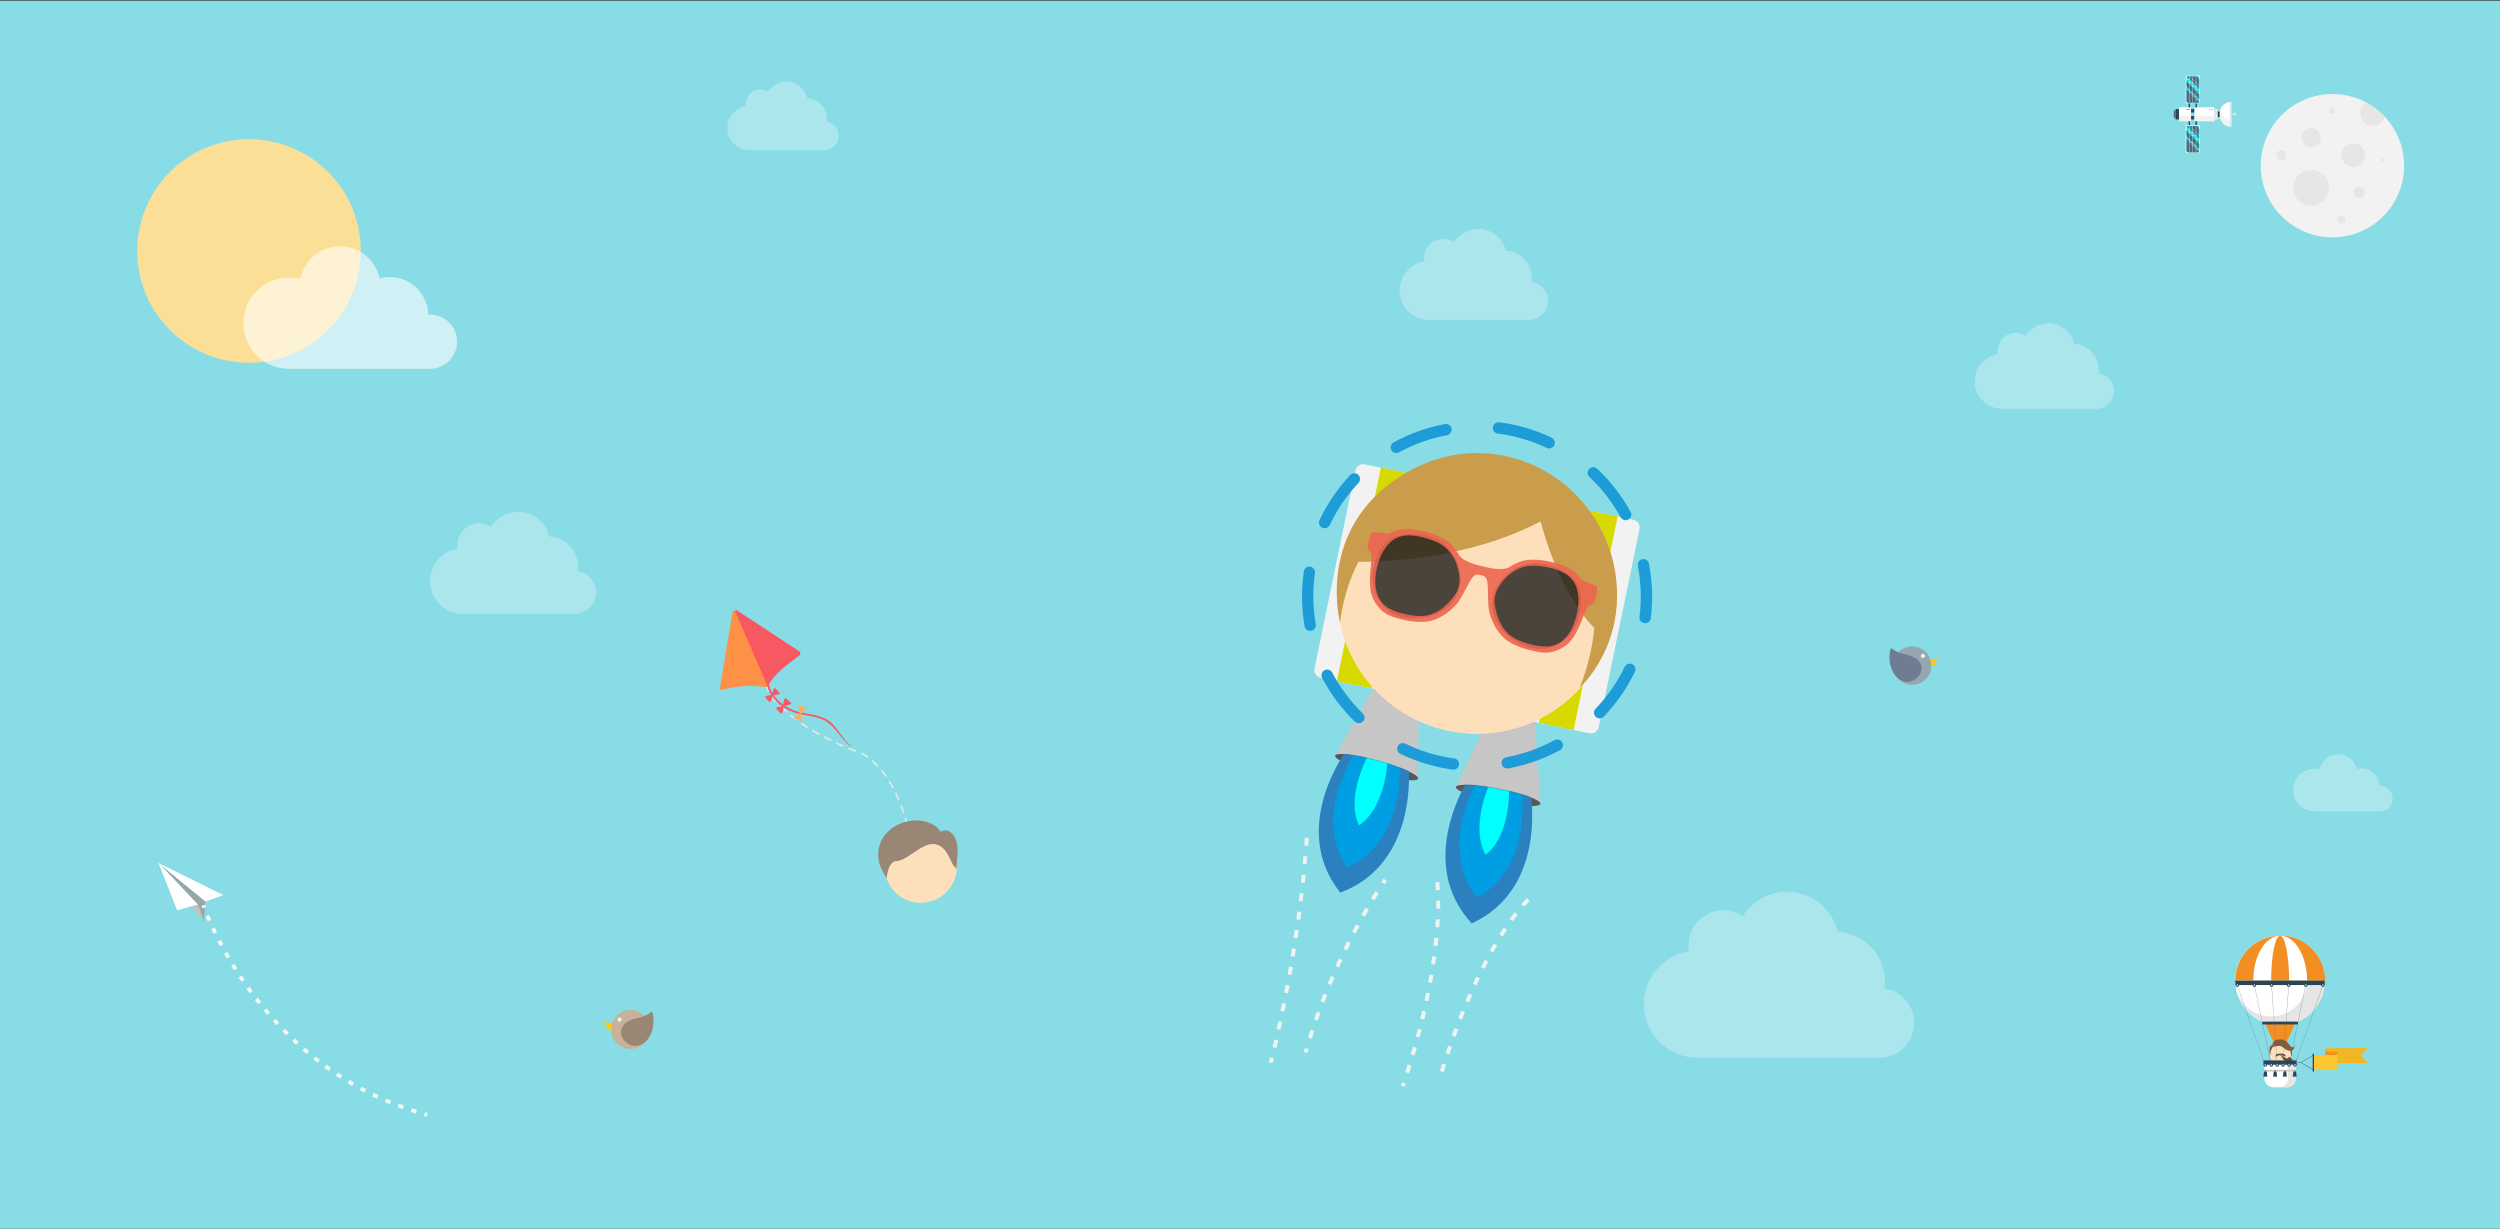 <?xml version="1.0" encoding="UTF-8" standalone="no"?>
<svg width="2281px" height="1121px" viewBox="0 0 2281 1121" version="1.1" xmlns="http://www.w3.org/2000/svg" xmlns:xlink="http://www.w3.org/1999/xlink" xmlns:sketch="http://www.bohemiancoding.com/sketch/ns">
    <rect x="0" y="0" width="2281" height="1121" fill="#333333" stroke="none"/>
    <!-- Generator: Sketch 3.3 (11970) - http://www.bohemiancoding.com/sketch -->
    <title>home</title>
    <desc>Created with Sketch.</desc>
    <defs>
        <path id="path-1" d="M103,23.5 C103.9,20.2 87.7,12.9 66.7,7.1 C45.8,1.3 28.1,-0.8 27.2,2.5 L9.7,27.5 L0.9,87.1 L19,125.8 L30.7,138.7 L61.4,121.8 L94.1,83.3 L103.9,41.5 L103,23.5 L103,23.5 Z"></path>
        <path id="path-3" d="M98,17.6 C98.7,14.3 81.9,8.2 60.6,4 C39.3,-0.2 21.5,-1 20.8,2.3 L5.2,28.5 L0.9,88.6 L21.9,125.8 L34.6,137.7 L64,118.6 L93.8,77.8 L100.5,35.4 L98,17.6 L98,17.6 Z"></path>
        <rect id="path-5" x="0" y="0.6" width="11.4" height="24.1"></rect>
        <rect id="path-7" x="0" y="0.9" width="11.4" height="24.1"></rect>
    </defs>
    <g id="Page-1" stroke="none" stroke-width="1" fill="none" fill-rule="evenodd" sketch:type="MSPage">
        <g id="home" sketch:type="MSLayerGroup">
            <rect id="Rectangle-path" fill="#88DCE5" sketch:type="MSShapeGroup" x="0" y="0.6" width="2281" height="1120.4"></rect>
            <path d="M1914.7,340.5 C1914.9,339.4 1914.9,338.3 1914.9,337.2 C1914.9,324.7 1905,314.4 1892.7,313.8 C1890.1,303 1880.4,295 1868.9,295 C1860.1,295 1852.5,299.6 1848.1,306.5 C1845.5,304.7 1842.3,303.7 1839,303.7 C1829.9,303.7 1822.6,311.1 1822.6,320.1 C1822.6,321.1 1822.7,322 1822.9,322.9 C1810.9,324.8 1801.7,335.2 1801.7,347.8 C1801.7,361.7 1813,373 1826.9,373 L1912.4,373 C1921.5,373 1928.8,365.6 1928.8,356.6 C1928.7,348.5 1922.7,341.7 1914.7,340.5 L1914.7,340.5 Z" id="Shape" opacity="0.3" fill="#FFFFFF" sketch:type="MSShapeGroup"></path>
            <circle id="Oval" fill="#FCDF97" sketch:type="MSShapeGroup" cx="227.2" cy="229" r="102"></circle>
            <path d="M392.4,287 C391.9,287 391.3,287 390.8,287.1 C390.3,268.1 374.8,252.8 355.6,252.8 C352.4,252.8 349.3,253.2 346.3,254 C342.8,237.3 328,224.8 310.2,224.8 C292.2,224.8 277.3,237.6 274,254.6 C270.7,253.8 267.2,253.3 263.6,253.3 C240.6,253.3 222,271.9 222,294.9 C222,317.9 240.6,336.5 263.6,336.5 L392.3,336.5 C406,336.5 417,325.4 417,311.8 C417.1,298.1 406,287 392.4,287 L392.4,287 Z" id="Shape" opacity="0.6" fill="#FFFFFF" sketch:type="MSShapeGroup"></path>
            <path d="M754.2,110.9 C754.3,110 754.4,109.2 754.4,108.3 C754.4,98.3 746.5,90.1 736.6,89.6 C734.6,81 726.8,74.5 717.5,74.5 C710.5,74.5 704.4,78.2 700.9,83.7 C698.8,82.3 696.3,81.5 693.6,81.5 C686.3,81.5 680.5,87.4 680.5,94.6 C680.5,95.4 680.6,96.1 680.7,96.9 C671.1,98.4 663.7,106.8 663.7,116.8 C663.7,127.9 672.7,137 683.9,137 L752.2,137 C759.5,137 765.3,131.1 765.3,123.9 C765.3,117.3 760.5,111.9 754.2,110.9 L754.2,110.9 Z" id="Shape" opacity="0.3" fill="#FFFFFF" sketch:type="MSShapeGroup"></path>
            <path d="M1397.5,257.2 C1397.7,256.1 1397.7,254.9 1397.7,253.7 C1397.7,240.4 1387.2,229.5 1374,228.8 C1371.3,217.3 1360.9,208.8 1348.6,208.8 C1339.3,208.8 1331.1,213.7 1326.5,221 C1323.7,219.1 1320.4,218 1316.8,218 C1307.1,218 1299.3,225.8 1299.3,235.5 C1299.3,236.5 1299.4,237.5 1299.6,238.5 C1286.8,240.5 1277,251.6 1277,265 C1277,279.8 1289,291.9 1303.9,291.9 L1394.9,291.9 C1404.6,291.9 1412.4,284.1 1412.4,274.4 C1412.4,265.7 1405.9,258.4 1397.5,257.2 L1397.5,257.2 Z" id="Shape" opacity="0.3" fill="#FFFFFF" sketch:type="MSShapeGroup"></path>
            <path d="M527.2,521.2 C527.4,519.9 527.5,518.6 527.5,517.3 C527.5,502.4 515.8,490.2 501,489.5 C498,476.6 486.4,467.1 472.6,467.1 C462.2,467.1 453,472.6 447.9,480.8 C444.8,478.7 441,477.5 437,477.5 C426.2,477.5 417.4,486.3 417.4,497.1 C417.4,498.3 417.5,499.4 417.7,500.5 C403.4,502.8 392.4,515.2 392.4,530.2 C392.4,546.8 405.9,560.2 422.4,560.2 L524.2,560.2 C535,560.2 543.8,551.4 543.8,540.6 C543.8,530.7 536.6,522.6 527.2,521.2 L527.2,521.2 Z" id="Shape" opacity="0.3" fill="#FFFFFF" sketch:type="MSShapeGroup"></path>
            <path d="M2171.6,717.1 L2170.9,717.1 C2170.7,708.2 2163.4,701.1 2154.5,701.1 C2153,701.1 2151.6,701.3 2150.2,701.7 C2148.6,693.9 2141.7,688.1 2133.4,688.1 C2125,688.1 2118.1,694.1 2116.5,702 C2115,701.6 2113.3,701.4 2111.7,701.4 C2101,701.4 2092.3,710.1 2092.3,720.8 C2092.3,731.5 2101,740.2 2111.7,740.2 L2171.6,740.2 C2178,740.2 2183.1,735 2183.1,728.7 C2183.1,722.2 2178,717.1 2171.6,717.1 L2171.6,717.1 Z" id="Shape" opacity="0.3" fill="#FFFFFF" sketch:type="MSShapeGroup"></path>
            <g id="Group" transform="translate(2039, 853)" sketch:type="MSShapeGroup">
                <g>
                    <path d="M82.2,41.7 C82.2,64.3 63.9,82.6 41.3,82.6 C18.7,82.6 0.4,64.3 0.4,41.7 C0.4,19.1 18.7,0.8 41.3,0.8 C63.9,0.8 82.2,19.1 82.2,41.7 L82.2,41.7 Z" id="Shape" fill="#FFFFFF"></path>
                    <path d="M41.4,0.8 C18.8,0.8 0.5,19.1 0.5,41.7 L82.3,41.7 C82.2,19.1 63.9,0.8 41.4,0.8 L41.4,0.8 Z" id="Shape" fill="#F38F22"></path>
                    <path d="M65.9,41.7 C65.9,59.8 51.3,74.4 33.2,74.4 C15.1,74.4 0.5,59.8 0.5,41.7 L0.5,41.7 C0.5,64.3 18.8,82.6 41.4,82.6 C64,82.6 82.3,64.3 82.3,41.7 L65.9,41.7 L65.9,41.7 Z" id="Shape" fill="#E6E5E5"></path>
                    <path d="M41.4,0.8 L41.4,10 C55.5,13.6 65.9,26.4 65.9,41.7 L82.3,41.7 C82.2,19.1 63.9,0.8 41.4,0.8 L41.4,0.8 Z" id="Shape" fill="#F38F22"></path>
                    <path d="M41.4,0.8 C27.9,0.8 16.9,19.1 16.9,41.7 L66,41.7 C65.9,19.1 54.9,0.8 41.4,0.8 L41.4,0.8 Z" id="Shape" fill="#FFFFFF"></path>
                    <path d="M41.4,0.8 C36.9,0.8 33.2,19.1 33.2,41.7 L49.6,41.7 C49.5,19.1 45.9,0.8 41.4,0.8 L41.4,0.8 Z" id="Shape" fill="#F38F22"></path>
                    <path d="M82,45.8 C82.1,44.5 82.2,43.1 82.2,41.7 L0.4,41.7 C0.4,43.1 0.5,44.4 0.6,45.8 L82,45.8 L82,45.8 Z" id="Shape" fill="#2B4457"></path>
                    <g transform="translate(0, 44)" id="Oval">
                        <g>
                            <circle fill="#2B4457" cx="2.3" cy="1.8" r="1.6"></circle>
                            <circle fill="#FFFFFF" cx="2.3" cy="1.8" r="0.7"></circle>
                        </g>
                        <g transform="translate(16, 0)">
                            <circle fill="#2B4457" cx="1.9" cy="1.8" r="1.6"></circle>
                            <circle fill="#FFFFFF" cx="1.9" cy="1.8" r="0.7"></circle>
                        </g>
                        <g transform="translate(32, 0)">
                            <circle fill="#2B4457" cx="1.6" cy="1.8" r="1.6"></circle>
                            <circle fill="#FFFFFF" cx="1.6" cy="1.8" r="0.7"></circle>
                        </g>
                        <g transform="translate(47, 0)">
                            <circle fill="#2B4457" cx="2.2" cy="1.8" r="1.6"></circle>
                            <circle fill="#FFFFFF" cx="2.2" cy="1.8" r="0.7"></circle>
                        </g>
                        <g transform="translate(63, 0)">
                            <circle fill="#2B4457" cx="1.8" cy="1.8" r="1.6"></circle>
                            <circle fill="#FFFFFF" cx="1.8" cy="1.8" r="0.7"></circle>
                        </g>
                        <g transform="translate(78, 0)">
                            <circle fill="#2B4457" cx="2.4" cy="1.8" r="1.6"></circle>
                            <circle fill="#FFFFFF" cx="2.4" cy="1.8" r="0.7"></circle>
                        </g>
                    </g>
                    <path d="M46.6,99.6 L36.1,99.6 L27.1,79.2 L55.7,79.2 L46.6,99.6 Z" id="Shape" fill="#F38F22"></path>
                    <rect id="Rectangle-path" fill="#2B4457" x="25" y="79.2" width="32.7" height="2.5"></rect>
                </g>
                <g transform="translate(31, 95)">
                    <g transform="translate(1, 3)" id="Oval" fill="#FDDFBB">
                        <circle cx="10.1" cy="10.8" r="10.1"></circle>
                        <circle cx="10.1" cy="10.8" r="10.1"></circle>
                    </g>
                    <path d="M3.4,6.6 C3.4,6.6 2.1,1 9.9,0.3 C14.8,-0.1 17.8,3.8 19.3,5.8 C21.8,8.9 23,7.6 23.8,6.3 C23.8,6.3 23.1,12.5 17.1,10.3 C13.6,9 13,6.5 9.8,6.3 C7.3,6.2 6.2,7.3 3.4,6.6 L3.4,6.6 Z" id="Shape" fill="#835D3D"></path>
                    <path d="M5.6,6.2 C5.6,6.2 1.3,4.4 0.8,7.9 C0.4,11.4 1.2,15.7 1.2,15.7 C1.2,15.7 1.4,12.5 2.1,10.5 C3.2,7.1 3.9,7.2 5.6,6.2 L5.6,6.2 Z" id="Shape" fill="#835D3D"></path>
                    <path d="M17,6.2 C17,6.2 21,7 21.2,11.2 C21.4,15.4 20.8,16.4 20.8,16.4 C20.8,16.4 20.3,13.1 19.6,10.6 C19,8.1 18.6,8 17,6.2 L17,6.2 Z" id="Shape" fill="#835D3D"></path>
                    <path d="M10,14.3 L12.5,17 L12.3,17.4 C12.3,17.4 16.2,21.9 17.7,22.2 C21.1,22.9 21.6,18.3 21.6,18.3 L18.9,16.2 C18.9,16.2 17.1,18 16.2,17.7 C15.3,17.5 13.8,16.1 13.8,16.1 L13.5,16.3 L10.5,14.2 L10,14.3 L10,14.3 Z" id="Shape" fill="#714C30"></path>
                    <path d="M10.7,13.1 C10.7,13.1 11.2,14.5 9.5,14.9 C7.8,15.3 6,16.1 6,16.1 C6,16.1 5.9,14.5 6.9,14 C7.8,13.4 10.7,13.1 10.7,13.1 L10.7,13.1 Z" id="Shape" fill="#6A513F"></path>
                    <path d="M10.7,13.1 C10.7,13.1 10.2,14.5 11.9,14.9 C13.6,15.3 15.4,16.1 15.4,16.1 C15.4,16.1 15.5,14.5 14.5,14 C13.7,13.4 10.7,13.1 10.7,13.1 L10.7,13.1 Z" id="Shape" fill="#6A513F"></path>
                </g>
                <rect id="Rectangle-path" fill="#2B4457" x="26.2" y="114.5" width="30.2" height="4.1"></rect>
                <path d="M55.7,130.8 C55.7,132.9 54.9,135 53.3,136.6 C51.7,138.2 49.6,139 47.5,139 L35.2,139 C33.1,139 31,138.2 29.4,136.6 C27.8,135 27,132.9 27,130.8 L27,118.5 L55.6,118.5 L55.6,130.8 L55.7,130.8 Z" id="Shape" fill="#FFFFFF"></path>
                <path d="M48.7,118.6 L48.7,130.9 C48.7,133 47.9,135.1 46.3,136.7 C44.7,138.3 42.6,139.1 40.5,139.1 L47.5,139.1 C49.6,139.1 51.7,138.3 53.3,136.7 C54.9,135.1 55.7,133 55.7,130.9 L55.7,118.6 L48.7,118.6 L48.7,118.6 Z" id="Shape" fill="#E6E5E5"></path>
                <rect id="Rectangle-path" fill="#CCCBCA" x="27.1" y="123.1" width="28.6" height="1.6"></rect>
                <g transform="translate(26, 117)" id="Oval">
                    <g>
                        <circle fill="#2B4457" cx="1.9" cy="1.6" r="1.6"></circle>
                        <circle fill="#FFFFFF" cx="1.9" cy="1.6" r="0.7"></circle>
                    </g>
                    <g transform="translate(5, 0)">
                        <circle fill="#2B4457" cx="2.3" cy="1.6" r="1.6"></circle>
                        <circle fill="#FFFFFF" cx="2.3" cy="1.6" r="0.7"></circle>
                    </g>
                    <g transform="translate(11, 0)">
                        <circle fill="#2B4457" cx="1.7" cy="1.6" r="1.6"></circle>
                        <circle fill="#FFFFFF" cx="1.7" cy="1.6" r="0.7"></circle>
                    </g>
                    <g transform="translate(16, 0)">
                        <circle fill="#2B4457" cx="2.1" cy="1.6" r="1.6"></circle>
                        <circle fill="#FFFFFF" cx="2.1" cy="1.6" r="0.7"></circle>
                    </g>
                    <g transform="translate(21, 0)">
                        <circle fill="#2B4457" cx="2.5" cy="1.6" r="1.6"></circle>
                        <circle fill="#FFFFFF" cx="2.5" cy="1.6" r="0.7"></circle>
                    </g>
                    <g transform="translate(27, 0)">
                        <circle fill="#2B4457" cx="1.9" cy="1.6" r="1.6"></circle>
                        <circle fill="#FFFFFF" cx="1.9" cy="1.6" r="0.7"></circle>
                    </g>
                </g>
                <g transform="translate(2, 45)" id="Rectangle-path" fill="#526677">
                    <rect transform="translate(12.964, 37.184) rotate(70.665) translate(-12.964, -37.184) " x="-25.636" y="37.084" width="77.2" height="0.2"></rect>
                    <rect transform="translate(23.514, 37.043) rotate(78.111) translate(-23.514, -37.043) " x="-13.684" y="36.943" width="74.396" height="0.2"></rect>
                    <rect transform="translate(34.124, 37.075) rotate(85.983) translate(-34.124, -37.075) " x="-2.374" y="36.975" width="72.997" height="0.2"></rect>
                    <rect transform="translate(44.603, 37.201) rotate(4.134) translate(-44.603, -37.201) " x="44.503" y="0.701" width="0.2" height="73"></rect>
                    <rect transform="translate(55.125, 37.185) rotate(11.765) translate(-55.125, -37.185) " x="55.025" y="-0.015" width="0.2" height="74.401"></rect>
                    <rect transform="translate(65.571, 37.225) rotate(19.542) translate(-65.571, -37.225) " x="65.471" y="-1.375" width="0.2" height="77.2"></rect>
                </g>
                <g transform="translate(26, 123)">
                    <g>
                        <path d="M3.3,2.5 C3.3,2.2 3.2,1.9 3,1.7 C2.8,1.5 2.6,1.4 2.4,1.4 L1.5,1.4 C1.3,1.4 1.1,1.5 0.9,1.7 C0.7,1.9 0.6,2.2 0.6,2.5 L0.3,5.1 C0.3,5.2 0.3,5.3 0.2,5.4 C0.2,5.5 0.1,5.6 0.1,5.7 L0,6 L0,6.2 C0,6.3 0.1,6.3 0.1,6.3 L3.7,6.3 C3.7,6.3 3.8,6.3 3.8,6.2 L3.8,6 L3.7,5.7 C3.7,5.6 3.6,5.5 3.6,5.4 C3.6,5.3 3.6,5.2 3.5,5.1 L3.3,2.5 L3.3,2.5 Z" id="Shape" fill="#2B4457"></path>
                        <path d="M2.7,0.6 C2.7,0.6 2.7,0.7 2.7,0.6 L2.7,0.6 L2.7,0.7 L2.7,0.7 L2.6,0.9 L2.5,1 L2.3,1 L1.8,1 L1.6,1 C1.5,1 1.5,0.9 1.5,0.9 L1.4,0.7 L1.4,0.6 C1.4,0.5 1.5,0.4 1.6,0.4 C1.7,0.4 1.8,0.5 1.8,0.6 C1.8,0.5 1.9,0.4 2,0.4 C2.1,0.4 2.2,0.5 2.2,0.6 C2.2,0.5 2.3,0.4 2.4,0.4 C2.5,0.4 2.6,0.5 2.6,0.6 C2.6,0.5 2.7,0.4 2.8,0.4 C2.6,0.4 2.7,0.5 2.7,0.6 L2.7,0.6 Z" id="Shape" fill="#2B4457"></path>
                        <rect id="Rectangle-path" fill="#FFFFFF" x="1.5" y="1.1" width="0.9" height="0.3"></rect>
                    </g>
                    <g transform="translate(8, 0)">
                        <path d="M4.2,2.5 C4.2,2.2 4.1,1.9 3.9,1.7 C3.7,1.5 3.5,1.4 3.3,1.4 L2.4,1.4 C2.2,1.4 2,1.5 1.8,1.7 C1.6,1.9 1.5,2.2 1.5,2.5 L1.2,5.1 C1.2,5.2 1.2,5.3 1.1,5.4 C1.1,5.5 1,5.6 1,5.7 L0.9,6 L0.9,6.2 C0.9,6.3 1,6.3 1,6.3 L4.6,6.3 C4.6,6.3 4.7,6.3 4.7,6.2 L4.7,6 L4.6,5.7 C4.6,5.6 4.5,5.5 4.5,5.4 C4.5,5.3 4.5,5.2 4.4,5.1 L4.2,2.5 L4.2,2.5 Z" id="Shape" fill="#2B4457"></path>
                        <path d="M3.6,0.6 C3.6,0.6 3.6,0.7 3.6,0.6 L3.6,0.6 L3.6,0.7 L3.6,0.7 L3.5,0.9 L3.4,1 L3.2,1 L2.7,1 L2.5,1 C2.4,1 2.4,0.9 2.4,0.9 L2.3,0.7 L2.3,0.6 C2.3,0.5 2.4,0.4 2.5,0.4 C2.6,0.4 2.7,0.5 2.7,0.6 C2.7,0.5 2.8,0.4 2.9,0.4 C3,0.4 3.1,0.5 3.1,0.6 C3.1,0.5 3.2,0.4 3.3,0.4 C3.4,0.4 3.5,0.5 3.5,0.6 C3.5,0.5 3.6,0.4 3.7,0.4 C3.5,0.4 3.6,0.5 3.6,0.6 L3.6,0.6 Z" id="Shape" fill="#2B4457"></path>
                        <rect id="Rectangle-path" fill="#FFFFFF" x="2.5" y="1.1" width="0.9" height="0.3"></rect>
                    </g>
                    <g transform="translate(17, 0)">
                        <path d="M4.1,2.5 C4.1,2.2 4,1.9 3.8,1.7 C3.6,1.5 3.4,1.4 3.2,1.4 L2.3,1.4 C2.1,1.4 1.9,1.5 1.7,1.7 C1.5,1.9 1.4,2.2 1.4,2.5 L1.1,5.1 C1.1,5.2 1.1,5.3 1,5.4 C1,5.5 0.9,5.6 0.9,5.7 L0.8,6 L0.8,6.2 C0.8,6.3 0.9,6.3 0.9,6.3 L4.5,6.3 C4.5,6.3 4.6,6.3 4.6,6.2 L4.6,6 L4.5,5.7 C4.5,5.6 4.4,5.5 4.4,5.4 C4.4,5.3 4.4,5.2 4.3,5.1 L4.1,2.5 L4.1,2.5 Z" id="Shape" fill="#2B4457"></path>
                        <path d="M3.6,0.6 C3.6,0.6 3.5,0.7 3.6,0.6 L3.6,0.6 L3.6,0.7 L3.6,0.7 L3.5,0.9 L3.4,1 L3.2,1 L2.7,1 L2.5,1 C2.4,1 2.4,0.9 2.4,0.9 L2.3,0.7 L2.3,0.6 C2.3,0.5 2.4,0.4 2.5,0.4 C2.6,0.4 2.7,0.5 2.7,0.6 C2.7,0.5 2.8,0.4 2.9,0.4 C3,0.4 3.1,0.5 3.1,0.6 C3.1,0.5 3.2,0.4 3.3,0.4 C3.4,0.4 3.5,0.5 3.5,0.6 C3.5,0.5 3.6,0.4 3.7,0.4 C3.5,0.4 3.6,0.5 3.6,0.6 L3.6,0.6 Z" id="Shape" fill="#2B4457"></path>
                        <rect id="Rectangle-path" fill="#FFFFFF" x="2.4" y="1.1" width="0.9" height="0.3"></rect>
                    </g>
                    <g transform="translate(26, 0)">
                        <path d="M4.1,2.5 C4.1,2.2 4,1.9 3.8,1.7 C3.6,1.5 3.4,1.4 3.2,1.4 L2.3,1.4 C2.1,1.4 1.9,1.5 1.7,1.7 C1.5,1.9 1.4,2.2 1.4,2.5 L1.1,5.1 C1.1,5.2 1.1,5.3 1,5.4 C1,5.5 0.9,5.6 0.9,5.7 L0.8,6 L0.8,6.2 C0.8,6.3 0.9,6.3 0.9,6.3 L4.5,6.3 C4.5,6.3 4.6,6.3 4.6,6.2 L4.6,6 L4.5,5.7 C4.5,5.6 4.4,5.5 4.4,5.4 C4.4,5.3 4.4,5.2 4.3,5.1 L4.1,2.5 L4.1,2.5 Z" id="Shape" fill="#2B4457"></path>
                        <path d="M3.5,0.6 C3.5,0.6 3.5,0.7 3.5,0.6 L3.5,0.6 L3.5,0.7 L3.5,0.7 L3.4,0.9 L3.3,1 L3.1,1 L2.6,1 L2.4,1 C2.3,1 2.3,0.9 2.3,0.9 L2.2,0.7 L2.2,0.6 C2.2,0.5 2.3,0.4 2.4,0.4 C2.5,0.4 2.6,0.5 2.6,0.6 C2.6,0.5 2.7,0.4 2.8,0.4 C2.9,0.4 3,0.5 3,0.6 C3,0.5 3.1,0.4 3.2,0.4 C3.3,0.4 3.4,0.5 3.4,0.6 C3.4,0.5 3.5,0.4 3.6,0.4 C3.4,0.4 3.5,0.5 3.5,0.6 L3.5,0.6 Z" id="Shape" fill="#2B4457"></path>
                        <rect id="Rectangle-path" fill="#FFFFFF" x="2.3" y="1.1" width="0.9" height="0.3"></rect>
                    </g>
                </g>
                <g transform="translate(56, 103)">
                    <path d="M15.9,20.6 L4.1,13.5 L15.9,6.4 L15.9,20.6 L15.9,20.6 Z M4.7,13.5 L15.6,20 L15.6,7 L4.7,13.5 L4.7,13.5 Z" id="Shape" fill="#2B4457"></path>
                    <rect id="Rectangle-path" fill="#2B4457" x="0.5" y="13.4" width="3.9" height="0.3"></rect>
                    <g transform="translate(15, 0)" id="Shape">
                        <path d="M50.8,0.3 L16,0.3 L13.2,0.3 C12.3,0.3 11.6,1 11.6,1.9 L11.6,13.9 L50.7,13.9 L43.9,7.1 L50.8,0.3 L50.8,0.3 Z" fill="#F2B622"></path>
                        <path d="M11.6,6.7 L21.1,6.7 C22,6.7 22.7,6 22.7,5.1 C22.7,4.2 22,3.5 21.1,3.5 L13.2,3.5 C12.3,3.5 11.6,2.8 11.6,1.9 L11.6,6.7 L11.6,6.7 Z" fill="#F38F22"></path>
                        <path d="M21.1,6.7 L0.7,6.7 L0.7,20.3 L21.1,20.3 C22,20.3 22.7,19.6 22.7,18.7 L22.7,5.1 C22.8,6 22,6.7 21.1,6.7 L21.1,6.7 Z" fill="#FDC82F"></path>
                    </g>
                    <rect id="Rectangle-path" fill="#2B4457" x="15.1" y="5.4" width="1.2" height="16.3"></rect>
                </g>
            </g>
            <g id="Group" transform="translate(550, 921)" sketch:type="MSShapeGroup">
                <circle id="Oval" fill="#C7B299" cx="25.3" cy="18.3" r="17.8"></circle>
                <circle id="Oval" fill="#ECF0F1" cx="15.3" cy="9.3" r="1.9"></circle>
                <path d="M7.2,18.9 C5.2,18.1 3.3,17.1 1.3,15.9 C1.1,15.8 1.2,15.6 1.4,15.6 L5.1,15.2 C5.3,15.2 5.3,15 5.2,14.9 L0.8,11.8 C0.6,11.7 0.7,11.4 0.9,11.5 C4.3,12.2 6.6,12.4 8.3,12.3 C8.4,12.3 8.5,12.4 8.5,12.5 C7.8,14.6 7.5,16.7 7.5,18.8 C7.5,18.9 7.4,18.9 7.2,18.9 L7.2,18.9 Z" id="Shape" fill="#FFCB05"></path>
                <path d="M31.9,7.8 C36.6,6.9 41.3,4.8 44.8,1.9 C48.2,10.4 45.7,24 38.3,30 C22.6,43 2,13.7 31.9,7.8 L31.9,7.8 Z" id="Shape" fill="#998675"></path>
            </g>
            <g id="Group" transform="translate(1723, 589)" sketch:type="MSShapeGroup">
                <circle id="Oval" fill="#94A6B0" cx="21.7" cy="18.3" r="17.5"></circle>
                <circle id="Oval" fill="#ECF0F1" cx="31.5" cy="9.4" r="1.9"></circle>
                <path d="M39.4,18.9 C41.4,18.2 43.2,17.1 45.2,16 C45.4,15.9 45.3,15.7 45.1,15.7 L41.4,15.3 C41.2,15.3 41.2,15.1 41.3,15 L45.7,11.9 C45.9,11.8 45.7,11.5 45.6,11.6 C42.3,12.3 40,12.5 38.3,12.4 C38.2,12.4 38.1,12.5 38.1,12.6 C38.7,14.7 39,16.7 39.1,18.8 C39.2,18.8 39.3,18.9 39.4,18.9 L39.4,18.9 Z" id="Shape" fill="#FFCB05"></path>
                <path d="M15.1,8 C10.4,7.1 5.8,5.1 2.4,2.2 C-1,10.6 1.5,23.9 8.8,29.9 C24.4,42.6 44.6,13.8 15.1,8 L15.1,8 Z" id="Shape" fill="#6F7C94"></path>
            </g>
            <g id="Group" transform="translate(656, 556)" sketch:type="MSShapeGroup">
                <path d="M43.5,67.7 C43.5,67.7 40.8,80 77.3,105.4 C77.1,105.8 102.4,121.4 123.6,128.9 C122.9,127.8 160.3,137 174.4,208.7" id="Shape" stroke="#E6E6E6" stroke-width="1.536" stroke-dasharray="7.36,4.906"></path>
                <g id="Shape">
                    <path d="M34.8,54.6 C33.5,56.2 32.5,57.9 31.6,59.6 C27.8,65 7.5,62.5 33.7,54.9 C34.1,54.9 34.4,54.7 34.8,54.6 L34.8,54.6 Z" fill="#92CBA2"></path>
                    <path d="M13.3,4.1 C12.8,2.9 13.4,1.6 14.6,1.1 C15.1,0.9 15.5,0.8 16,0.7 L16.5,1 L73.3,38.3 C74.6,39.2 74.7,41 73.4,42 C62.9,50 50.2,58.7 45,69.5 C44.6,70.3 43.7,70.9 42.8,70.8 L42.8,70.8 C42,70.7 41.2,70.2 40.9,69.4 L13.3,4.1 L13.3,4.1 Z" fill="#F85862"></path>
                    <path d="M13.3,1.6 L13.3,1.6 C14,1.4 14.7,1.7 15,2.3 L44.6,70.7 L44.5,70.8 C31.7,69.6 18,68.9 2.5,73.6 C1.6,73.9 0.7,73.1 0.8,72.1 L12.3,2.5 C12.4,2.1 12.8,1.8 13.3,1.6 L13.3,1.6 Z" fill="#FF9146"></path>
                    <path d="M45.6,67.9 C45.6,67.9 46.4,81.3 64.6,90.5 C77,96.8 89.9,93.9 101.3,102.5 C107.6,107.2 115.1,122 121,124.5 L120.7,124.9 C114.3,122.1 106.9,108.8 100.2,103.8 C89.1,95.4 76,98.3 63.7,92 C44.7,82.3 43.8,68 43.8,68 L45.6,67.9 L45.6,67.9 Z" fill="#F85862"></path>
                    <path d="M47.8,77.9 C48.4,77.8 49,78.4 48.8,79 L48,81.5 L47.2,84 C47,84.6 46.2,84.8 45.8,84.3 L44.1,82.4 L42.4,80.5 C42,80 42.2,79.2 42.8,79.1 L45.3,78.5 L47.8,77.9 L47.8,77.9 Z" fill="#F85862"></path>
                    <path d="M48.5,77.2 C48.3,77.9 48.9,78.7 49.7,78.5 L52,78 L54.9,77.3 C55.4,77.2 55.6,76.6 55.2,76.2 L53.2,74 L51.7,72.4 C51.1,71.8 50.1,72 49.8,72.8 L49.2,74.9 L48.5,77.2 L48.5,77.2 Z" fill="#F85862"></path>
                    <path d="M57.9,88.1 C58.6,87.9 59.2,88.5 59,89.2 L58.4,91.8 L57.8,94.4 C57.6,95.1 56.8,95.3 56.3,94.8 L54.4,92.9 L52.5,91 C52,90.5 52.2,89.7 52.9,89.5 L55.5,88.8 L57.9,88.1 L57.9,88.1 Z" fill="#F85862"></path>
                    <path d="M58.4,86.9 C58.2,87.7 59,88.5 59.8,88.2 L62.3,87.5 L65.4,86.6 C65.9,86.4 66.1,85.8 65.7,85.4 L63.4,83.1 L61.7,81.5 C61,80.8 59.9,81.2 59.6,82.1 L59,84.4 L58.4,86.9 L58.4,86.9 Z" fill="#F85862"></path>
                    <path d="M73.3,94.8 C73.9,94.4 74.7,94.7 74.8,95.4 L75.2,98.2 L75.6,101 C75.7,101.7 75,102.3 74.3,102 L71.7,100.9 L69.1,99.8 C68.4,99.5 68.3,98.6 68.9,98.2 L71.2,96.5 L73.3,94.8 L73.3,94.8 Z" fill="#FAB063"></path>
                    <path d="M79.2,89.7 C79.9,90 80,90.9 79.4,91.3 L77.1,93 L74.8,94.7 C74.2,95.1 73.4,94.8 73.3,94.1 L72.9,91.3 L72.5,88.5 C72.4,87.8 73.1,87.2 73.8,87.5 L76.4,88.6 L79.2,89.7 L79.2,89.7 Z" fill="#FAB063"></path>
                </g>
                <g transform="translate(145, 192)">
                    <g transform="translate(6, 10)" id="Oval" fill="#FDDFBB">
                        <circle cx="33.1" cy="32.8" r="32.8"></circle>
                        <circle cx="33.1" cy="32.8" r="32.8"></circle>
                    </g>
                    <path d="M8.4,50 C9.2,45.3 10.8,40.5 14.8,37.9 C29.2,38.2 43.3,14.4 57.8,24.6 C62.1,27.6 64.9,33.3 67.2,38.5 C69.2,43.1 71.7,44.7 71.7,44.7 C72.2,34.8 72.3,35.8 72.6,32.1 C73.1,26.8 72.6,21 70.2,16.2 C69.1,13.9 67.4,11.9 65.2,10.7 C63.3,9.7 61.3,9.3 59.3,10 C58.7,10.2 58,10.5 57.5,11 C55.9,9.4 54.7,7.4 52.9,6 C49.8,3.7 46.1,2.4 42.4,1.4 C37.6,0.2 32.5,0.3 27.6,1.3 C15.9,3.6 4.6,11.8 1.3,23.9 C-0.2,29.3 1.31006317e-13,35.1 1.6,40.5 C3.1,45.3 7.8,53.1 7.8,53.1 C8,53.1 8.3,50.5 8.4,50 L8.4,50 Z" id="Shape" fill="#998675"></path>
                </g>
            </g>
            <g id="Group" transform="translate(1159, 385)">
                <g transform="translate(0, 28)">
                    <path d="M128.6,213.6 L106.1,207.4 C102.2,206.3 97.9,208.2 95.8,211.9 L59.1,276.6 L134.9,297.6 L135.4,223.1 C135.4,218.5 132.7,214.7 128.6,213.6 L128.6,213.6 Z" id="Shape" fill="#C6C6C6" sketch:type="MSShapeGroup"></path>
                    <ellipse id="Oval" fill="#575756" sketch:type="MSShapeGroup" transform="translate(97.049, 286.949) rotate(15.486) translate(-97.049, -286.949) " cx="97.049" cy="286.949" rx="39.3" ry="6.1"></ellipse>
                    <path d="M233.9,237.2 L211,232.7 C207,231.9 202.9,234.1 201.1,238 L169.4,305.2 L246.6,320.5 L241.5,246.1 C241.1,241.7 238,238.1 233.9,237.2 L233.9,237.2 Z" id="Shape" fill="#C6C6C6" sketch:type="MSShapeGroup"></path>
                    <path d="M291.1,256 L46,205.5 C42.1,204.7 39.5,200.8 40.4,196.9 L77.6,16.3 C78.4,12.4 82.3,9.8 86.2,10.7 L331.3,61.2 C335.2,62 337.8,65.9 336.9,69.8 L299.7,250.4 C298.9,254.3 295,256.8 291.1,256 L291.1,256 Z" id="Shape" fill="#F2F2F2" sketch:type="MSShapeGroup"></path>
                    <rect id="Rectangle-path" fill="#D7DA00" sketch:type="MSShapeGroup" transform="translate(96.712, 114.359) rotate(11.648) translate(-96.712, -114.359) " x="80.512" y="14.859" width="32.4" height="198.999"></rect>
                    <rect id="Rectangle-path" fill="#D7DA00" sketch:type="MSShapeGroup" transform="translate(281.014, 152.351) rotate(11.648) translate(-281.014, -152.351) " x="264.814" y="52.851" width="32.4" height="198.999"></rect>
                    <g id="Clipped" transform="translate(32, 274)">
                        <mask id="mask-2" sketch:name="SVGID_1_" fill="white">
                            <use xlink:href="#path-1"></use>
                        </mask>
                        <g id="SVGID_1_"></g>
                        <g id="Group" mask="url(#mask-2)" sketch:type="MSShapeGroup">
                            <g transform="translate(12, -4)" id="Shape">
                                <path d="M82.2,15.9 L54.5,8.2 L54,8.1 L26.3,0.4 C26.3,0.4 -27.6,71.5 19.7,131.2 L19.6,131.5 C19.7,131.5 19.8,131.4 19.9,131.4 C20,131.5 20,131.6 20.1,131.6 L20.2,131.3 C91.6,104.6 82.2,15.9 82.2,15.9 L82.2,15.9 Z" fill="#2B81BF"></path>
                                <path d="M74.3,13.7 L54.4,8.2 L54.1,8.1 L34.2,2.6 C34.2,2.6 -6.6,61.1 26.2,108 L26.1,108.3 C26.2,108.3 26.2,108.2 26.3,108.2 C26.3,108.3 26.4,108.3 26.4,108.4 L26.5,108.1 C79,84.8 74.3,13.7 74.3,13.7 L74.3,13.7 Z" fill="#009FE3"></path>
                                <path d="M63,10.6 L54.3,8.2 L54.2,8.2 L45.5,5.8 C45.5,5.8 24.4,43.2 36.9,70 L36.9,70.2 C36.9,70.2 37,70.2 37,70.1 L37,70.2 L37,70 C61.7,53.4 63,10.6 63,10.6 L63,10.6 Z" fill="#00FFFF"></path>
                            </g>
                        </g>
                    </g>
                    <ellipse id="Oval" fill="#575756" sketch:type="MSShapeGroup" transform="translate(207.919, 312.728) rotate(11.21) translate(-207.919, -312.728) " cx="207.919" cy="312.728" rx="39.299" ry="6.1"></ellipse>
                    <g id="Clipped" transform="translate(149, 303)">
                        <mask id="mask-4" sketch:name="SVGID_3_" fill="white">
                            <use xlink:href="#path-3"></use>
                        </mask>
                        <g id="SVGID_3_"></g>
                        <g id="Group" mask="url(#mask-4)" sketch:type="MSShapeGroup">
                            <g transform="translate(10, -5)" id="Shape">
                                <path d="M78.4,11.6 L50.2,6 L49.7,5.9 L21.5,0.3 C21.5,0.3 -27,75.2 24.6,131.3 L24.5,131.6 C24.6,131.6 24.7,131.5 24.8,131.5 C24.9,131.6 24.9,131.6 25,131.7 L25.1,131.4 C94.4,99.4 78.4,11.6 78.4,11.6 L78.4,11.6 Z" fill="#2B81BF"></path>
                                <path d="M70.4,10 L50.2,6 L49.9,5.9 L29.7,1.9 C29.7,1.9 -6.6,63.2 29.6,107.6 L29.5,107.9 C29.6,107.9 29.6,107.8 29.7,107.8 C29.7,107.9 29.8,107.9 29.8,108 L29.9,107.7 C80.3,80.6 70.4,10 70.4,10 L70.4,10 Z" fill="#009FE3"></path>
                                <path d="M58.9,7.7 L50.1,5.9 L50,5.9 L41.2,4.1 C41.2,4.1 23,42.9 37.4,68.8 L37.4,69 C37.4,69 37.5,69 37.5,68.9 C37.5,68.9 37.5,69 37.6,69 L37.6,68.8 C60.8,50.6 58.9,7.7 58.9,7.7 L58.9,7.7 Z" fill="#00FFFF"></path>
                            </g>
                        </g>
                    </g>
                    <g transform="translate(32, 389)" id="Shape" stroke="#F2F2F2" stroke-width="3.637" sketch:type="MSShapeGroup">
                        <path d="M72.8,0.7 C72.8,0.7 72.1,1.7 70.8,3.7"></path>
                        <path d="M65.4,12.1 C51.6,34 21.8,85.8 2.7,150" stroke-dasharray="7.47,9.96"></path>
                        <path d="M1.3,154.7 C1,155.9 0.6,157 0.3,158.2"></path>
                    </g>
                    <path d="M33.3,351.3 C33.3,351.3 28.5,444.6 0.5,556.5" id="Shape" stroke="#F2F2F2" stroke-width="3.637" stroke-dasharray="7.274,9.699" sketch:type="MSShapeGroup"></path>
                    <path d="M152.3,391.9 C152.3,391.9 161.7,456.6 120.9,578" id="Shape" stroke="#F2F2F2" stroke-width="3.637" stroke-dasharray="7.274,9.699" sketch:type="MSShapeGroup"></path>
                    <path d="M235.4,407.8 C235.4,407.8 192,447 154.6,570.8" id="Shape" stroke="#F2F2F2" stroke-width="3.637" stroke-dasharray="7.274,9.699" sketch:type="MSShapeGroup"></path>
                    <g transform="translate(60, 0)" sketch:type="MSShapeGroup">
                        <g transform="translate(1, 1)" id="Oval" fill="#FDDFBB">
                            <circle cx="127.5" cy="127.9" r="127.5"></circle>
                            <circle cx="127.5" cy="127.9" r="127.5"></circle>
                        </g>
                        <path d="M222.3,214.3 C222.3,214.3 263.3,178.1 255.4,113.9 C243.9,20.4 136.5,-35.8 50.9,26.9 C-17.3,76.8 3.7,154.9 3.7,154.9 C3.7,154.9 6,127.4 20.4,99.6 C39.8,99.8 119.3,98.2 186.6,62.7 C191.7,81.7 206.9,130.7 235.6,160 C233,190.2 222.3,214.3 222.3,214.3 L222.3,214.3 Z" id="Shape" fill="#C99D4B"></path>
                        <g transform="translate(28, 69)" id="Shape">
                            <path d="M84.7,54 C78.8,78.7 50.8,85.4 31.8,80.8 C12.9,76.2 1.5,55.8 6.5,35.3 C11.5,14.8 20.7,3.1 48,5.5 C74.4,7.8 89.7,33.4 84.7,54 L84.7,54 Z" opacity="0.8" fill="#1D1D1B"></path>
                            <path d="M115.6,61.4 C109.7,86.1 131.6,104.8 150.6,109.3 C169.6,113.8 188.9,100.8 193.8,80.2 C198.7,59.6 195.8,45.1 170.4,34.8 C145.8,24.9 120.6,40.8 115.6,61.4 L115.6,61.4 Z" opacity="0.8" fill="#1D1D1B"></path>
                            <path d="M209.6,60.4 C210.1,58 210.2,55.5 210.1,53 C206.6,51.5 201.6,49.3 196.2,47.2 C192.3,41.6 185.9,36.2 178.6,33.7 C167.5,29.8 152.7,27 142.7,29.7 C137.8,31 133.4,33.2 129.6,35.8 C123.1,39 111.5,36.1 106,34.8 C100.5,33.5 88.8,30.8 84.5,24.9 C82.3,20.9 79.4,16.9 75.6,13.5 C67.9,6.6 53.4,2.4 41.8,0.8 C34.2,-0.3 26,1.6 20,4.8 C14.2,4.2 8.8,3.8 5,3.6 C3.8,5.8 2.8,8.1 2.1,10.5 C1.4,13.1 0.8,15.6 0.7,18.3 C1.2,18.6 1,19.7 2.3,20.8 C7.6,25.2 1,37.1 3.5,56.8 C4.5,64.9 11.7,76.6 22.7,80.4 C33.8,84.3 48.6,87.1 58.6,84.4 C68.5,81.8 76.3,75.5 81.5,69.8 C86.8,64.1 93.5,47.7 97.1,44.2 C100.3,41 102.8,42.8 104.1,42.7 C105.2,43.4 108.3,43 109.7,47.3 C111.3,52.1 109.9,69.8 112,77.2 C114.1,84.7 118.1,93.8 125.8,100.6 C133.5,107.5 148,111.7 159.6,113.3 C171.2,114.9 182.9,107.7 187.5,101 C198.7,84.6 198.2,70.9 204.9,69.5 C206.5,69.1 206.8,68 207.4,68 C208.4,65.6 209.1,63.1 209.6,60.4 L209.6,60.4 Z M81,60.1 C72.3,72.4 61.1,81.1 46.5,80 C36.5,79.3 20.9,76.2 14,67.9 C4.5,56.4 8.5,39.4 9.6,35 C9.9,33.7 10.4,32.1 10.9,30.3 C11.7,27.7 12.9,24.6 14.7,21.5 L14.8,21.4 L14.8,21.4 C17.3,16.9 20.9,12.3 26.1,9.4 C27.9,8.5 29.9,7.7 31.9,7.2 C32,7.2 32,7.1 32.1,7.1 C41.8,4.9 54.8,8.8 63,12.2 C76.4,17.9 83.6,30.6 84.7,45.6 C85,51.7 82.8,57.7 81,60.1 L81,60.1 Z M172.8,106.1 C162.9,110.4 147.6,106 138.3,102.1 C124.9,96.4 118.9,83.6 116.6,68.7 C116.2,65.7 116.9,59.4 120.1,54.1 C127.9,41.2 140,33.1 154.6,34.2 C163.5,34.8 176.7,37.3 184.4,43.6 C184.4,43.7 184.5,43.7 184.5,43.8 C186,45.2 187.4,46.8 188.6,48.4 C191.9,53.3 193,59 193.2,64.2 L193.2,64.2 L193.2,64.4 C193.3,68 193,71.3 192.5,74 C192.2,75.9 191.8,77.5 191.5,78.8 C190.6,83.2 186.5,100.2 172.8,106.1 L172.8,106.1 Z" opacity="0.9" fill="#EC6550"></path>
                        </g>
                    </g>
                </g>
                <g transform="translate(28, 0)" id="Shape" fill="#1D9CD8" sketch:type="MSShapeGroup">
                    <path d="M136.7,9.7 C137.4,8.6 137.7,7.3 137.4,6 C136.9,3.2 134.2,1.4 131.4,1.9 C115,5 99.2,10.6 84.5,18.6 C82,20 81.1,23.1 82.4,25.6 C83.8,28.1 86.9,29 89.4,27.7 C103.2,20.2 117.9,14.9 133.3,12.1 C134.7,11.7 135.9,10.9 136.7,9.7 L136.7,9.7 Z"></path>
                    <path d="M301.4,84.3 C301.4,83.6 301.2,82.8 300.8,82.1 C292.8,67.4 282.5,54.2 270.3,42.7 C268.2,40.7 265,40.8 263,42.9 C261,45 261.1,48.2 263.2,50.2 C274.6,60.9 284.2,73.3 291.7,87 C293.1,89.5 296.2,90.4 298.7,89 C300.5,88.1 301.5,86.2 301.4,84.3 L301.4,84.3 Z"></path>
                    <path d="M305.2,225.4 C305.1,223.6 304.1,221.9 302.3,221 C299.7,219.8 296.7,220.8 295.4,223.4 C288.6,237.5 279.6,250.4 268.8,261.7 C266.8,263.8 266.9,267 269,269 C271.1,271 274.3,270.9 276.3,268.8 C287.9,256.7 297.4,242.9 304.7,227.9 C305.1,227.1 305.3,226.2 305.2,225.4 L305.2,225.4 Z"></path>
                    <path d="M231.6,18.7 C231.5,16.9 230.4,15.2 228.7,14.3 C213.5,7.1 197.5,2.4 180.9,0.3 C178.1,-0.1 175.5,1.9 175.1,4.8 C174.7,7.6 176.7,10.2 179.6,10.6 C195.1,12.6 210.1,17 224.3,23.7 C226.9,24.9 230,23.8 231.2,21.2 C231.5,20.3 231.6,19.5 231.6,18.7 L231.6,18.7 Z"></path>
                    <path d="M239,294.6 C239,293.9 238.8,293.1 238.4,292.4 C237,289.9 233.9,289 231.4,290.3 C217.7,297.7 202.9,303 187.5,305.9 L187.2,306 C184.4,306.5 182.6,309.2 183.1,312 C183.6,314.8 186.3,316.6 189.1,316.1 L189.3,316.1 C205.9,313 221.7,307.4 236.4,299.4 C238.2,298.5 239.1,296.6 239,294.6 L239,294.6 Z"></path>
                    <path d="M144.3,311.8 C144.2,309.4 142.3,307.3 139.8,307 C124.3,304.9 109.3,300.4 95.2,293.5 C92.6,292.3 89.6,293.3 88.3,295.9 C87.1,298.5 88.1,301.5 90.7,302.8 C105.8,310.1 121.8,314.9 138.4,317.2 C141.2,317.6 143.8,315.6 144.2,312.8 C144.3,312.5 144.3,312.2 144.3,311.8 L144.3,311.8 Z"></path>
                    <path d="M53.9,51.7 C53.8,50.4 53.3,49.2 52.3,48.2 C50.2,46.2 47,46.3 45,48.4 C33.5,60.6 24.1,74.4 16.9,89.6 C15.7,92.2 16.8,95.2 19.4,96.5 C22,97.7 25,96.6 26.3,94 C33,79.8 41.8,66.9 52.6,55.5 C53.5,54.4 53.9,53 53.9,51.7 L53.9,51.7 Z"></path>
                    <path d="M58,269.5 C57.9,268.2 57.4,267 56.4,266 C45.2,255.1 35.8,242.5 28.5,228.7 C27.2,226.2 24.1,225.2 21.5,226.5 C19,227.8 18,230.9 19.3,233.5 C27.1,248.3 37.1,261.7 49.1,273.4 C51.1,275.4 54.4,275.3 56.4,273.3 C57.6,272.3 58.1,270.9 58,269.5 L58,269.5 Z"></path>
                    <path d="M12.8,136.9 C12.7,134.5 10.9,132.4 8.4,132 C5.6,131.6 3,133.5 2.6,136.4 C1.2,146 0.7,155.8 1.1,165.6 L1.1,165.6 C1.4,172.5 2.1,179.4 3.3,186.3 C3.8,189.1 6.4,191 9.3,190.5 C12.1,190 14,187.3 13.5,184.5 C12.4,178.1 11.7,171.6 11.4,165.2 L11.4,165.2 C11,156.1 11.5,146.9 12.8,137.9 C12.8,137.5 12.8,137.2 12.8,136.9 L12.8,136.9 Z"></path>
                    <path d="M320.1,150.1 C319.7,143.2 318.8,136.2 317.5,129.3 C317,126.5 314.3,124.7 311.5,125.2 C308.7,125.7 306.9,128.4 307.4,131.2 C310.3,146.6 310.8,162.4 308.9,177.8 C308.5,180.6 310.5,183.2 313.4,183.6 C316.2,184 318.8,182 319.2,179.1 C320.4,169.5 320.7,159.8 320.1,150.1 L320.1,150.1 Z"></path>
                </g>
            </g>
            <path d="M1719.3,901.8 C1719.6,899.7 1719.8,897.6 1719.8,895.4 C1719.8,871.1 1700.7,851.3 1676.7,850.1 C1671.7,829.2 1652.9,813.6 1630.5,813.6 C1613.5,813.6 1598.6,822.5 1590.2,835.9 C1585.1,832.5 1579,830.5 1572.5,830.5 C1554.9,830.5 1540.6,844.8 1540.6,862.4 C1540.6,864.3 1540.8,866.1 1541.1,867.9 C1517.8,871.6 1499.9,891.8 1499.9,916.2 C1499.9,943.2 1521.8,965.1 1548.8,965.1 L1714.6,965.1 C1732.2,965.1 1746.5,950.8 1746.5,933.2 C1746.4,917.3 1734.6,904.1 1719.3,901.8 L1719.3,901.8 Z" id="Shape" opacity="0.3" fill="#FFFFFF" sketch:type="MSShapeGroup"></path>
            <g id="Group" transform="translate(1983, 68)">
                <g transform="translate(41, 24)" sketch:type="MSShapeGroup">
                    <path d="M10.8,0.8 C5.2,1.6 0.9,6.4 0.9,12.2 C0.9,18 5.2,22.8 10.8,23.6 L10.8,0.8 L10.8,0.8 Z" id="Shape" fill="#FFFFFF"></path>
                    <path d="M2,7.4 C1.3,8.9 0.9,10.5 0.9,12.2 C0.9,18 5.2,22.8 10.8,23.6 L10.8,17.5 C5.8,16.8 2,12.6 2,7.4 L2,7.4 Z" id="Shape" fill="#F2F2F2"></path>
                    <rect id="Rectangle-path" fill="#E6E5E5" x="10.8" y="0.8" width="1.4" height="22.9"></rect>
                    <g transform="translate(12, 11)">
                        <rect id="Rectangle-path" fill="#F2F2F2" x="0.2" y="0.8" width="2.9" height="0.8"></rect>
                        <circle id="Oval" fill="#E6E5E5" cx="3.2" cy="1.2" r="1.2"></circle>
                    </g>
                </g>
                <g transform="translate(0, 26)" id="Rectangle-path" sketch:type="MSShapeGroup">
                    <rect fill="#FFFFFF" x="5.1" y="3.9" width="11" height="12.7"></rect>
                    <rect fill="#E6E5E5" x="37.4" y="5.5" width="3.2" height="9.5"></rect>
                    <rect fill="#2B4457" x="16.1" y="5.5" width="3.2" height="3.2"></rect>
                    <rect fill="#2B4457" x="40.5" y="7.7" width="1.7" height="5.1"></rect>
                    <rect fill="#2B4457" x="16.1" y="11.8" width="3.2" height="3.2"></rect>
                    <rect fill="#2B4457" x="1.9" y="5.5" width="3.2" height="9.5"></rect>
                    <rect fill="#526677" x="0.3" y="7.1" width="1.6" height="6.3"></rect>
                    <rect fill="#FFFFFF" x="19.3" y="3.9" width="18.1" height="12.7"></rect>
                    <rect fill="#F2F2F2" x="5.1" y="11.8" width="11" height="4.7"></rect>
                    <rect fill="#F2F2F2" x="19.3" y="11.8" width="18.1" height="4.7"></rect>
                    <rect fill="#FF6D3B" x="35" y="5.5" width="0.9" height="0.9"></rect>
                    <rect fill="#FF6D3B" x="32.7" y="5.5" width="0.9" height="0.9"></rect>
                    <rect fill="#FF6D3B" x="12.2" y="5.5" width="2.5" height="0.9"></rect>
                    <rect fill="#2B4457" x="13.9" y="0.3" width="1.3" height="3.7"></rect>
                    <rect fill="#2B4457" x="20.1" y="0.3" width="1.3" height="3.7"></rect>
                    <rect fill="#2B4457" x="13.9" y="16.6" width="1.3" height="3.7"></rect>
                    <rect fill="#2B4457" x="20.1" y="16.6" width="1.3" height="3.7"></rect>
                </g>
                <g transform="translate(11, 0)">
                    <rect id="Rectangle-path" fill="#FFFFFF" sketch:type="MSShapeGroup" x="0.3" y="0.9" width="12.7" height="25.3"></rect>
                    <rect id="Rectangle-path" fill="#21D8DE" sketch:type="MSShapeGroup" x="1" y="1.6" width="11.4" height="24.1"></rect>
                    <g transform="translate(1, 4)" id="Rectangle-path" fill="#FFFFFF" sketch:type="MSShapeGroup">
                        <rect x="0" y="18.6" width="11.4" height="0.3"></rect>
                        <rect x="0" y="15.6" width="11.4" height="0.3"></rect>
                        <rect x="0" y="12.5" width="11.4" height="0.3"></rect>
                        <rect x="0" y="9.5" width="11.4" height="0.3"></rect>
                        <rect x="0" y="6.4" width="11.4" height="0.3"></rect>
                        <rect x="0" y="3.4" width="11.4" height="0.3"></rect>
                        <rect x="0" y="0.4" width="11.4" height="0.3"></rect>
                    </g>
                    <g id="Clipped" transform="translate(1, 1)">
                        <mask id="mask-6" sketch:name="SVGID_5_" fill="white">
                            <use xlink:href="#path-5"></use>
                        </mask>
                        <g id="SVGID_5_"></g>
                        <g id="Group" mask="url(#mask-6)" fill="#526677" sketch:type="MSShapeGroup">
                            <g transform="translate(-24, -11)" id="Rectangle-path">
                                <rect transform="translate(20.289, 25.665) rotate(134.992) translate(-20.289, -25.665) " x="16.639" y="1.865" width="7.3" height="47.6"></rect>
                                <rect transform="translate(25.294, 24.648) rotate(135) translate(-25.294, -24.648) " x="24.994" y="0.848" width="0.6" height="47.6"></rect>
                                <rect transform="translate(28.085, 22.657) rotate(135.016) translate(-28.085, -22.657) " x="26.385" y="-1.143" width="3.4" height="47.6"></rect>
                                <rect transform="translate(37.038, 18.49) rotate(134.984) translate(-37.038, -18.49) " x="34.838" y="-5.31" width="4.4" height="47.6"></rect>
                                <rect transform="translate(34.129, 20.387) rotate(135.049) translate(-34.129, -20.387) " x="33.429" y="-3.413" width="1.4" height="47.6"></rect>
                            </g>
                        </g>
                    </g>
                    <g transform="translate(3, 1)" id="Rectangle-path" fill="#FFFFFF" sketch:type="MSShapeGroup">
                        <rect x="0.6" y="0.6" width="0.3" height="24.1"></rect>
                        <rect x="3.6" y="0.6" width="0.3" height="24.1"></rect>
                        <rect x="6.5" y="0.6" width="0.3" height="24.1"></rect>
                    </g>
                </g>
                <g transform="translate(11, 46)">
                    <rect id="Rectangle-path" fill="#FFFFFF" sketch:type="MSShapeGroup" x="0.3" y="0.2" width="12.7" height="25.3"></rect>
                    <rect id="Rectangle-path" fill="#21D8DE" sketch:type="MSShapeGroup" x="1" y="0.9" width="11.4" height="24.1"></rect>
                    <g transform="translate(1, 3)" id="Rectangle-path" fill="#FFFFFF" sketch:type="MSShapeGroup">
                        <rect x="0" y="18.9" width="11.4" height="0.3"></rect>
                        <rect x="0" y="15.8" width="11.4" height="0.3"></rect>
                        <rect x="0" y="12.8" width="11.4" height="0.3"></rect>
                        <rect x="0" y="9.8" width="11.4" height="0.3"></rect>
                        <rect x="0" y="6.7" width="11.4" height="0.3"></rect>
                        <rect x="0" y="3.7" width="11.4" height="0.3"></rect>
                        <rect x="0" y="0.6" width="11.4" height="0.3"></rect>
                    </g>
                    <g id="Clipped" transform="translate(1, 0)">
                        <mask id="mask-8" sketch:name="SVGID_7_" fill="white">
                            <use xlink:href="#path-7"></use>
                        </mask>
                        <g id="SVGID_7_"></g>
                        <g id="Group" mask="url(#mask-8)" fill="#526677" sketch:type="MSShapeGroup">
                            <g transform="translate(-24, -11)" id="Rectangle-path">
                                <rect transform="translate(20.295, 25.958) rotate(134.984) translate(-20.295, -25.958) " x="16.645" y="2.158" width="7.3" height="47.6"></rect>
                                <rect transform="translate(25.38, 25.021) rotate(135.008) translate(-25.38, -25.021) " x="25.08" y="1.221" width="0.6" height="47.6"></rect>
                                <rect transform="translate(28.032, 22.882) rotate(135.016) translate(-28.032, -22.882) " x="26.332" y="-0.918" width="3.4" height="47.6"></rect>
                                <rect transform="translate(37.096, 18.835) rotate(134.984) translate(-37.096, -18.835) " x="34.896" y="-4.964" width="4.4" height="47.6"></rect>
                                <rect transform="translate(34.212, 20.762) rotate(135.041) translate(-34.212, -20.762) " x="33.512" y="-3.038" width="1.4" height="47.6"></rect>
                            </g>
                        </g>
                    </g>
                    <g transform="translate(3, 0)" id="Rectangle-path" fill="#FFFFFF" sketch:type="MSShapeGroup">
                        <rect x="0.6" y="0.9" width="0.3" height="24.1"></rect>
                        <rect x="3.6" y="0.9" width="0.3" height="24.1"></rect>
                        <rect x="6.5" y="0.9" width="0.3" height="24.1"></rect>
                    </g>
                </g>
            </g>
            <g id="Group" transform="translate(2062, 85)" sketch:type="MSShapeGroup">
                <circle id="Oval" fill="#F2F2F2" cx="66.1" cy="66.2" r="65.4"></circle>
                <circle id="Oval" fill="#E6E6E6" cx="85.2" cy="56.6" r="10.8"></circle>
                <circle id="Oval" fill="#E6E6E6" cx="46.7" cy="86.3" r="16.3"></circle>
                <circle id="Oval" fill="#E6E6E6" cx="90.4" cy="90.5" r="5.1"></circle>
                <circle id="Oval" fill="#E6E6E6" cx="74.4" cy="115.3" r="3.8"></circle>
                <circle id="Oval" fill="#E6E6E6" cx="19.5" cy="56.6" r="4.5"></circle>
                <circle id="Oval" fill="#E6E6E6" cx="46.7" cy="40.5" r="8.8"></circle>
                <circle id="Oval" fill="#E6E6E6" cx="66.1" cy="16.1" r="2.5"></circle>
                <circle id="Oval" fill="#E6E6E6" cx="112.6" cy="61.1" r="1.8"></circle>
                <path d="M97.2,8.6 C93.8,10.6 91.5,14.3 91.5,18.5 C91.5,24.8 96.6,29.9 102.9,29.9 C108.1,29.9 112.5,26.4 113.9,21.6 C109.1,16.4 103.4,12 97.2,8.6 L97.2,8.6 Z" id="Shape" fill="#E6E6E6"></path>
            </g>
            <g id="Group" transform="translate(144, 787)" sketch:type="MSShapeGroup">
                <g id="Shape">
                    <path d="M43.4,35.5 L42,53.5 L36.5,38.3 L1.3,1 L43.4,35.5 Z" fill="#98A6A8"></path>
                    <g>
                        <path d="M42,53.5 L30.1,40 L36.5,38.3 L42,53.5 Z" fill="#C2C2C2"></path>
                        <path d="M59.7,29.7 L43.4,35.5 L1.5,1.2 L36.5,38.3 L30.1,40 L17.6,43.5 L0.6,0.4 L59.7,29.7 Z" fill="#FFFFFF"></path>
                    </g>
                </g>
                <g transform="translate(41, 39)" id="Shape" stroke="#F6F6F6" stroke-width="3.545">
                    <path d="M0.5,0 C0.5,0 0.8,0.8 1.3,2.2"></path>
                    <path d="M4.2,9.5 C18,42.5 72.4,152.6 198.7,189.5" stroke-dasharray="4.808,7.815"></path>
                    <path d="M202.4,190.6 C203.2,190.8 203.9,191 204.7,191.2"></path>
                </g>
            </g>
        </g>
    </g>
</svg>